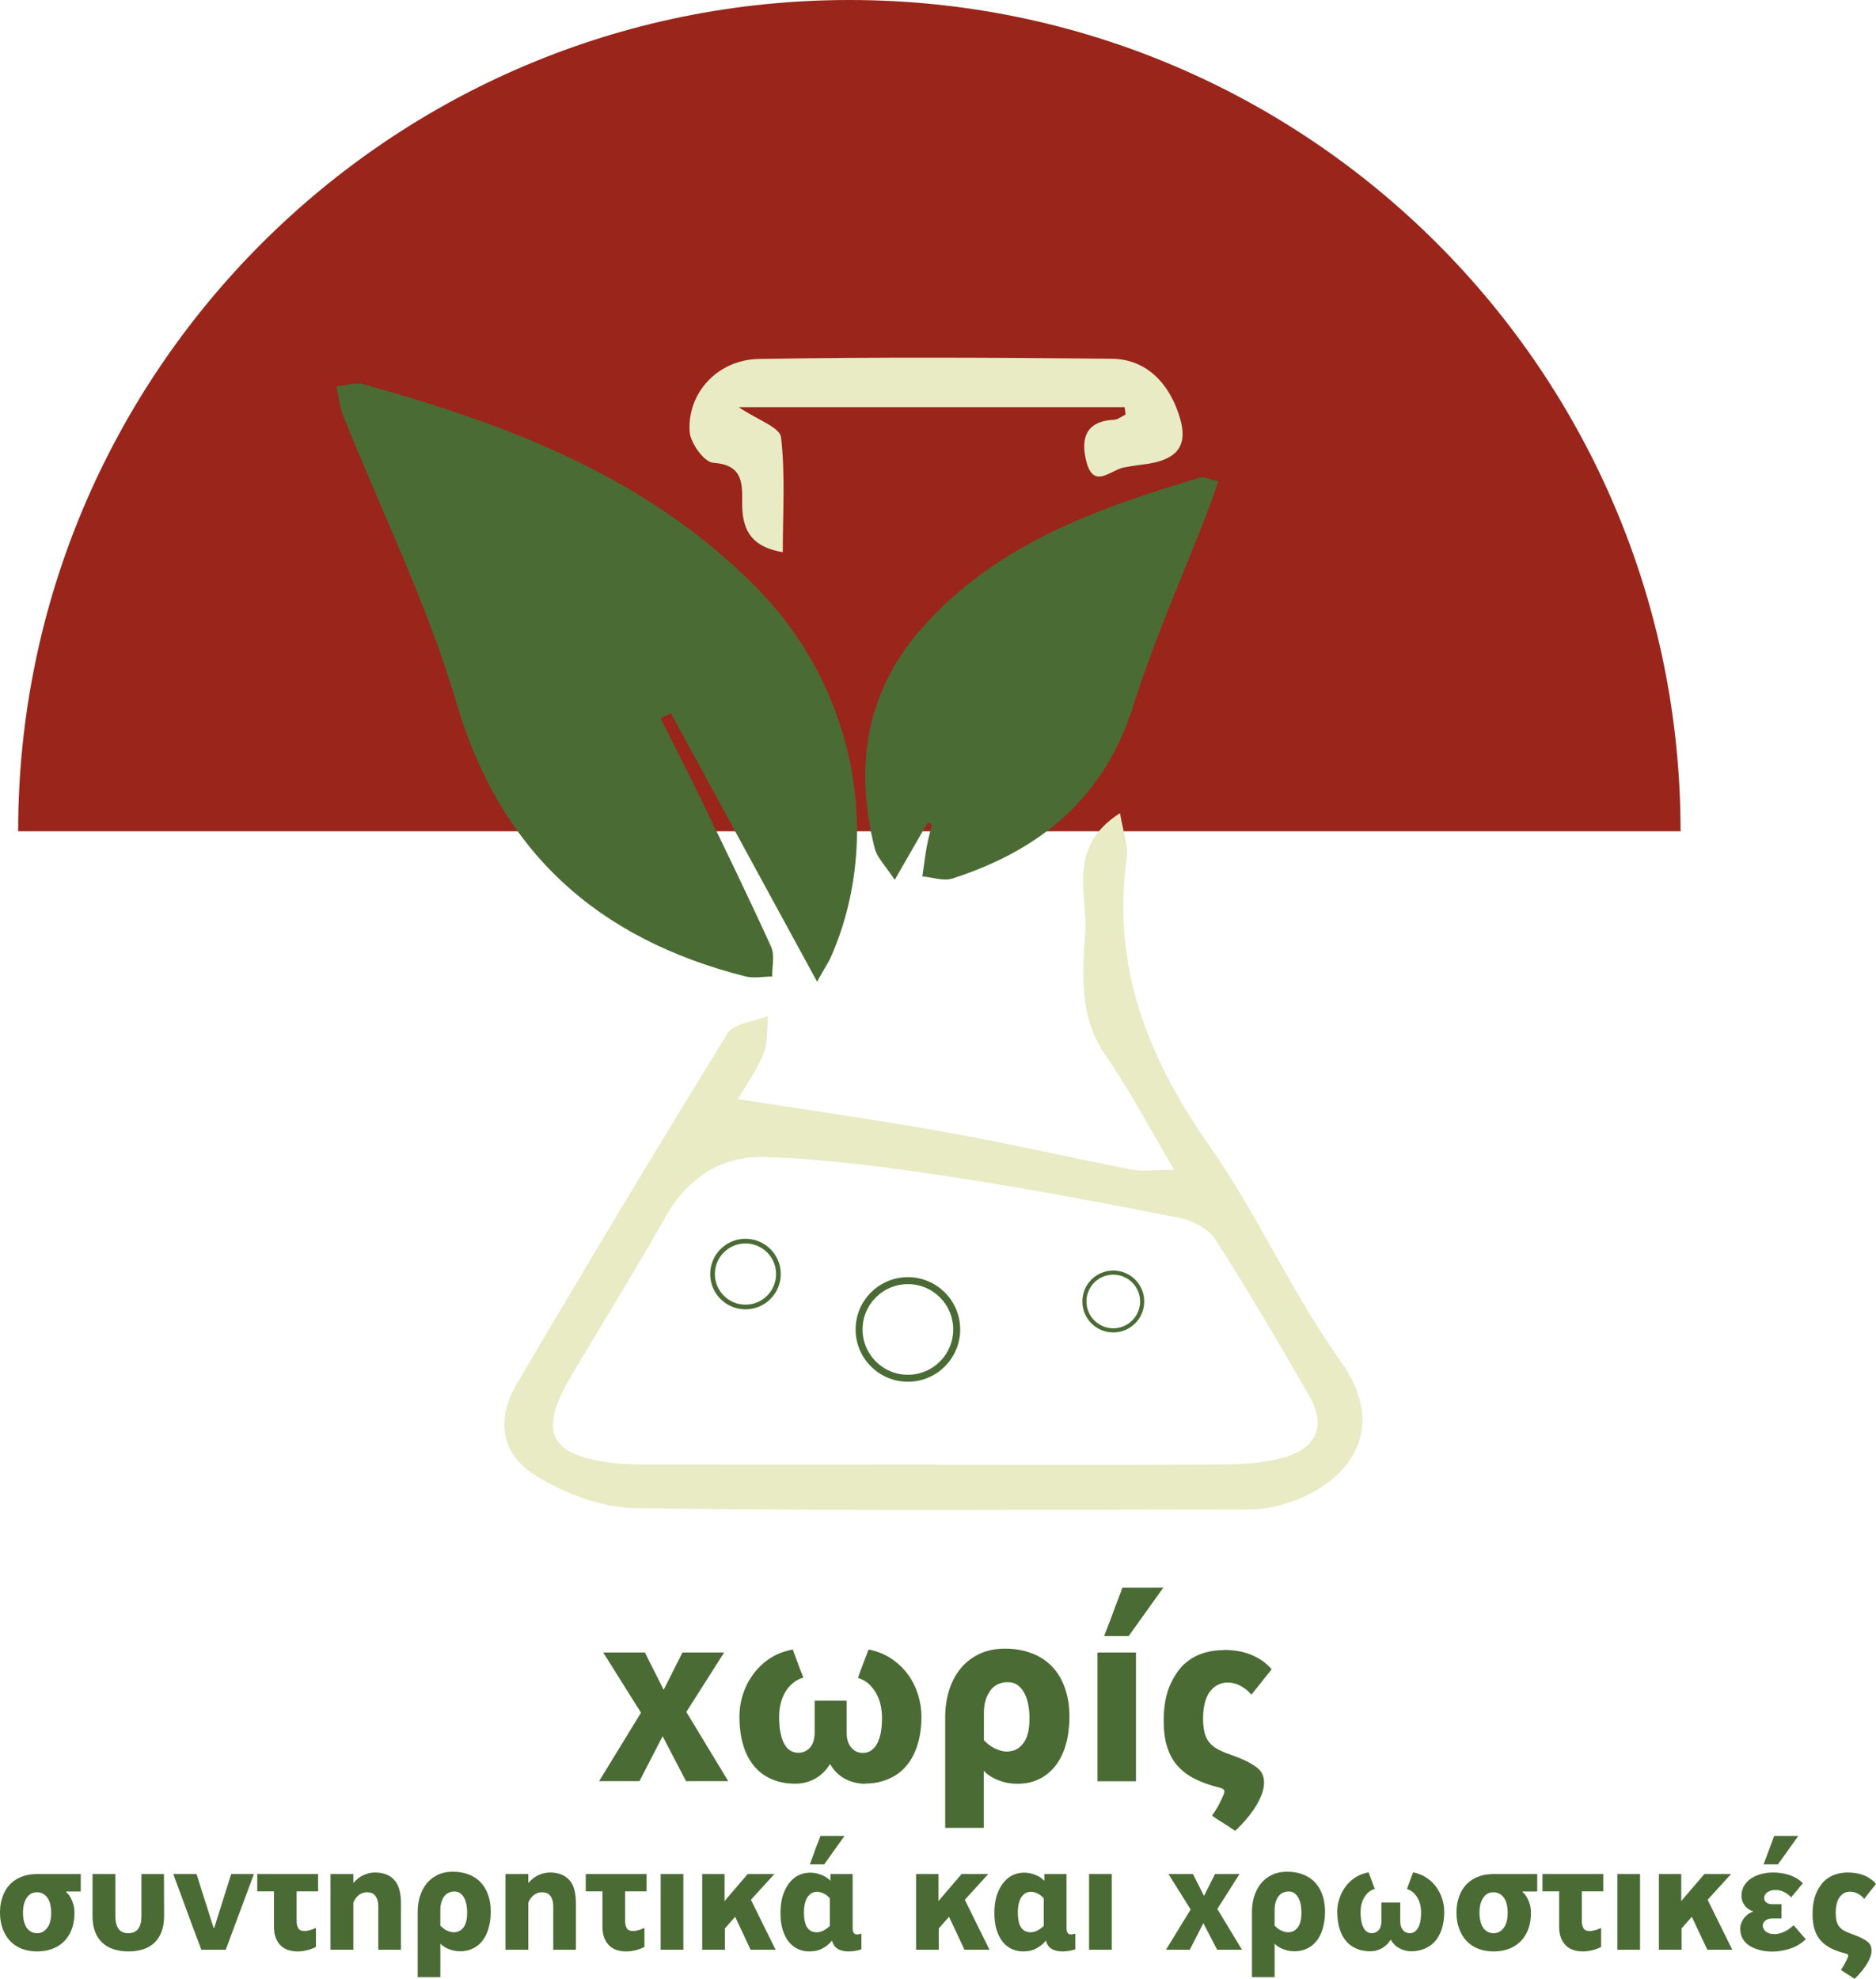 <svg xmlns="http://www.w3.org/2000/svg" id="Layer_2" data-name="Layer 2" viewBox="0 0 244.88 258.28"><defs><style>      .cls-1 {        fill: #e9ebc5;      }      .cls-2 {        stroke-width: .91px;      }      .cls-2, .cls-3, .cls-4 {        fill: none;        stroke: #4b6b35;        stroke-miterlimit: 10;      }      .cls-5 {        fill: #4b6b35;      }      .cls-3 {        stroke-width: .61px;      }      .cls-4 {        stroke-width: .54px;      }      .cls-6 {        fill: #99251b;      }    </style></defs><g id="Layer_1-2" data-name="Layer 1"><g><path class="cls-6" d="M2.37,108.5C2.37,48.58,50.94,0,110.87,0s108.5,48.58,108.5,108.5"></path><g><path class="cls-5" d="M106.66,128.14c-6.71-12.33-12.9-23.69-19.09-35.05-.45.22-.89.44-1.34.67,1.73,3.46,3.51,6.9,5.19,10.38,3.13,6.46,6.27,12.91,9.24,19.44.49,1.09.11,2.58.14,3.88-1.19,0-2.44.26-3.56-.03-19.21-4.9-31.92-16.15-37.69-35.78-3.76-12.79-9.78-24.92-14.74-37.37-.48-1.21-.62-2.55-.91-3.83,1.18-.12,2.45-.6,3.51-.31,19.14,5.32,37.47,12.25,51.71,26.94,12.47,12.88,16.2,32.15,9.37,47.76-.3.69-.73,1.32-1.83,3.28Z"></path><path class="cls-1" d="M96.31,143.45c9.36,1.48,18.22,2.72,27.02,4.3,8.14,1.46,16.21,3.31,24.34,4.89,1.47.28,3.04.04,5.61.04-3.23-5.43-5.79-10.35-8.93-14.87-3.44-4.97-3.11-10.45-2.7-15.84.39-5.15-2.51-11.36,4.55-15.84.4,2.46,1.11,4.22.88,5.85-2,14.17,2.77,26.14,10.8,37.58,6.27,8.93,10.71,19.15,17.06,28.01,7.49,10.44-.94,17.73-9.39,19.22-1.53.27-3.12.23-4.68.23-25.99.01-51.98.2-77.96-.18-4.37-.06-9.15-1.9-12.95-4.22-4.57-2.78-5.23-7.34-2.52-11.95,9.02-15.36,18.18-30.64,27.54-45.8.82-1.33,3.47-1.53,5.28-2.26-.17,1.65.01,3.45-.59,4.92-.93,2.25-2.39,4.28-3.35,5.91ZM122.24,191.15v.03c12.52,0,25.05.05,37.57-.04,2.64-.02,5.37-.22,7.88-.94,4.22-1.21,5.4-4.22,3.24-7.96-3.98-6.91-8-13.8-12.31-20.49-.9-1.41-3.03-2.48-4.77-2.82-10.1-1.98-20.21-3.89-30.38-5.43-7.83-1.18-15.73-2.24-23.63-2.49-5.56-.18-10.07,2.66-12.98,7.83-3.99,7.08-8.3,13.97-12.42,20.97-4.19,7.12-2.68,10.16,5.52,11.13,1.7.2,3.44.21,5.16.21,12.37.02,24.73,0,37.1,0Z"></path><path class="cls-5" d="M121.07,107.4c-1.27,2.21-2.54,4.42-4.28,7.44-1.16-1.79-2.31-2.88-2.63-4.18-2.65-10.65-1.17-20.48,6.36-28.9,9.7-10.85,22.8-15.44,36.19-19.45.5-.15,1.16.24,2.34.52-.59,1.62-1.07,3.01-1.6,4.38-3.19,8.27-6.85,16.4-9.49,24.84-3.78,12.07-12.13,18.9-23.62,22.61-1.16.38-2.62-.16-3.94-.27.19-1.29.34-2.59.57-3.87.18-.99.45-1.96.67-2.94-.19-.06-.38-.12-.57-.19Z"></path><path class="cls-1" d="M146.8,53.14h-50.38c2.43,1.65,5.37,2.62,5.53,3.93.57,4.83.23,9.77.23,15-4.56-.75-5.34-3.43-5.3-6.59.04-2.72-.1-4.82-3.8-5.08-1.16-.08-2.97-2.58-3.06-4.07-.32-5.02,3.62-9.38,9.05-9.48,15.33-.26,30.67-.18,46.01-.03,4.13.04,6.96,2.6,8.48,6.4,1.88,4.71.52,6.86-4.53,7.43-.77.09-1.54.22-2.31.36-1.72.32-3.92,2.86-4.88-.65-.78-2.86-.3-5.4,3.57-5.57.52-.02,1.02-.45,1.52-.69-.04-.32-.09-.65-.13-.97Z"></path><circle class="cls-3" cx="97.31" cy="166.29" r="4.3"></circle><circle class="cls-4" cx="145.32" cy="169.87" r="3.77"></circle><circle class="cls-2" cx="118.51" cy="173.52" r="6.37"></circle></g><g><path class="cls-5" d="M86.5,226.6l-3.03,5.88h-5.27l5.47-8.94-4.93-7.85h5.44l2.45,4.86,2.45-4.86h5.44l-4.93,7.75,5.47,9.04h-5.51l-3.06-5.88Z"></path><path class="cls-5" d="M112.92,232.82c-.45,0-.91-.06-1.36-.17-.45-.11-.87-.27-1.26-.48-.39-.2-.74-.46-1.07-.78s-.61-.68-.83-1.09h-.1c-.25.41-.53.76-.85,1.07-.32.31-.67.57-1.05.78-.39.22-.79.38-1.22.49s-.88.17-1.36.17c-1.13,0-2.15-.19-3.06-.58-.91-.38-1.68-.95-2.31-1.7-.63-.75-1.12-1.67-1.44-2.77-.33-1.1-.49-2.34-.49-3.72,0-.66.07-1.3.2-1.94.14-.63.33-1.25.6-1.85.26-.6.59-1.17.99-1.72.4-.54.86-1.04,1.38-1.48.52-.44,1.09-.81,1.72-1.11.62-.29,1.32-.51,2.09-.65,0,.05.03.16.1.34.07.18.15.4.25.66s.2.54.31.83c.1.29.2.57.31.83s.19.48.26.66c.07.18.11.29.14.34-.45.14-.84.32-1.16.56-.32.24-.59.5-.82.78-.23.28-.42.59-.58.92-.16.33-.28.66-.37.99-.09.33-.15.65-.19.97-.03.32-.05.61-.05.88,0,.84.06,1.56.19,2.16.12.6.3,1.09.53,1.48.23.39.49.66.8.83s.63.25.97.25.65-.07.92-.2c.27-.14.5-.32.68-.54.18-.23.32-.5.41-.83.09-.33.14-.67.14-1.04v-4.18h4.18v4.22c0,.41.05.76.15,1.07.1.31.24.57.43.8.18.23.4.4.65.53.25.12.54.19.88.19.25,0,.48-.04.7-.12.21-.08.41-.2.59-.36.18-.16.35-.36.49-.59.15-.24.28-.53.39-.88.11-.35.2-.75.25-1.21.06-.45.08-.95.08-1.5,0-.43-.05-.9-.14-1.39-.09-.5-.25-.99-.49-1.48-.24-.49-.56-.93-.95-1.34-.4-.41-.91-.71-1.55-.92.02-.07.06-.19.12-.37.06-.18.14-.4.24-.66s.2-.53.31-.82c.1-.28.2-.55.31-.82s.19-.49.26-.68c.07-.19.11-.31.14-.36,1.13.23,2.13.63,2.99,1.21.86.58,1.58,1.27,2.16,2.07.58.8,1.01,1.68,1.31,2.63.29.95.44,1.89.44,2.82s-.07,1.75-.22,2.53c-.15.78-.36,1.5-.65,2.14-.28.65-.63,1.22-1.05,1.73-.42.51-.9.94-1.44,1.28s-1.15.61-1.8.8c-.66.19-1.37.29-2.14.29Z"></path><path class="cls-5" d="M139.44,226.28c-.11.74-.29,1.43-.53,2.09-.24.66-.54,1.26-.92,1.8-.37.54-.82,1.01-1.33,1.41-.51.4-1.09.7-1.73.92-.65.22-1.37.32-2.16.32-.32,0-.66-.03-1.04-.08s-.76-.15-1.16-.29c-.4-.14-.78-.31-1.16-.53-.37-.22-.71-.48-1-.8v7.45h-5.03v-14.52c0-1.16.16-2.27.48-3.33s.79-2.01,1.43-2.82c.63-.82,1.44-1.47,2.43-1.97.99-.5,2.15-.75,3.48-.75.91,0,1.76.1,2.55.31s1.5.49,2.12.87c.62.37,1.17.82,1.63,1.34.46.52.85,1.11,1.16,1.77.31.66.54,1.37.7,2.12.16.76.24,1.57.24,2.43,0,.77-.06,1.52-.17,2.26ZM130.56,219.71c-.29.1-.56.24-.78.41s-.42.39-.59.65-.31.54-.43.83c-.11.29-.2.61-.25.95-.06.34-.08.69-.08,1.05v3.54c.2.2.42.4.65.58.23.18.47.33.73.46.26.12.53.23.8.31.27.08.54.12.82.12s.54-.04.82-.12c.27-.08.52-.2.73-.36.22-.16.41-.36.59-.6.18-.24.33-.52.46-.85.12-.33.22-.7.27-1.12.06-.42.08-.88.08-1.38s-.05-1.05-.14-1.58c-.09-.53-.24-1.03-.46-1.48-.22-.45-.5-.83-.87-1.12-.36-.29-.82-.44-1.36-.44-.36,0-.69.05-.99.15Z"></path><path class="cls-5" d="M143.25,215.69h5.03v16.8h-5.03v-16.8ZM144.13,213.54c.02-.07.1-.27.22-.59.12-.33.27-.71.44-1.14.17-.43.35-.9.53-1.41.18-.51.36-.98.53-1.41.17-.43.32-.82.44-1.16.12-.34.2-.54.22-.61h5.34l-4.52,6.32h-3.2Z"></path><path class="cls-5" d="M159.77,215.35c.54,0,1.09.04,1.65.12.55.08,1.1.21,1.63.41.53.19,1.05.45,1.55.77.5.32.96.73,1.39,1.22-.02.05-.1.15-.24.32-.14.17-.29.37-.48.59s-.37.47-.58.73c-.2.26-.4.5-.58.73-.18.23-.34.42-.48.6-.14.17-.23.29-.27.36-.27-.32-.54-.57-.8-.76s-.52-.35-.78-.48c-.26-.12-.52-.21-.78-.27-.26-.06-.52-.08-.76-.08-.32,0-.62.05-.9.14-.28.09-.54.23-.78.41s-.45.4-.65.66c-.19.26-.35.57-.48.92s-.22.74-.29,1.16c-.07.42-.1.88-.1,1.38,0,.68.06,1.27.17,1.77.11.5.31.93.58,1.29.27.36.64.67,1.1.93.46.26,1.06.52,1.79.77.91.32,1.64.62,2.21.92s1,.58,1.31.85c.31.27.51.56.63.87.11.31.17.64.17,1,0,.45-.09.93-.27,1.43-.18.5-.43,1.01-.75,1.55-.32.53-.71,1.08-1.17,1.63-.46.55-.99,1.12-1.58,1.68-.02-.02-.11-.08-.27-.19-.16-.1-.34-.22-.54-.36s-.43-.28-.68-.44-.48-.31-.7-.44c-.22-.14-.4-.25-.54-.36-.15-.1-.24-.18-.29-.22.25-.34.46-.66.63-.95.17-.29.32-.57.44-.82.12-.25.23-.48.32-.68s.16-.37.2-.51c.02-.07.03-.14.03-.2s-.02-.13-.07-.19c-.05-.06-.12-.11-.24-.17s-.26-.11-.44-.15c-1.2-.29-2.24-.67-3.13-1.12s-1.63-1.01-2.23-1.68c-.6-.67-1.05-1.48-1.36-2.45-.31-.96-.46-2.11-.46-3.45,0-.93.07-1.8.22-2.62s.38-1.56.7-2.24c.32-.68.69-1.29,1.12-1.84.43-.54.94-1,1.53-1.38s1.24-.66,1.96-.85,1.49-.29,2.33-.29Z"></path><path class="cls-5" d="M9.1,247.49c.13.21.25.43.34.67.09.24.16.48.21.73.05.25.07.48.07.71,0,.53-.05,1.03-.15,1.49s-.25.88-.45,1.26c-.2.38-.44.72-.73,1.01-.29.29-.61.54-.98.74s-.77.35-1.2.45c-.43.1-.9.15-1.39.15-.73,0-1.4-.12-1.99-.35s-1.1-.57-1.52-1.02c-.42-.45-.74-.98-.97-1.61-.23-.63-.34-1.32-.34-2.08,0-.53.05-1.03.16-1.48.11-.45.26-.87.45-1.24.19-.37.43-.7.71-.99.28-.29.6-.53.96-.73s.76-.35,1.19-.45c.43-.1.9-.15,1.39-.15h5.68v2.28h-1.88l-.04.06c.19.16.35.34.48.55ZM4.25,247.07c-.17.06-.32.15-.45.27-.13.12-.25.26-.35.42s-.18.34-.25.53c-.07.19-.12.4-.15.62-.03.22-.05.45-.05.69,0,.43.04.81.12,1.14.08.33.2.62.35.85s.35.41.58.54c.23.13.5.19.81.19.21,0,.4-.03.57-.1.17-.07.32-.16.45-.28.13-.12.25-.26.36-.42.11-.16.19-.34.26-.55s.11-.42.14-.64c.03-.22.04-.45.04-.69,0-.39-.04-.74-.11-1.06-.07-.32-.19-.6-.35-.84s-.36-.43-.59-.56c-.23-.13-.5-.2-.81-.2-.21,0-.4.03-.57.09Z"></path><path class="cls-5" d="M18.46,244.6h2.94l.02,5.52c0,.75-.11,1.41-.32,1.98-.21.57-.52,1.05-.92,1.44-.4.39-.88.68-1.45.87-.57.19-1.22.29-1.95.29s-1.39-.1-1.97-.29c-.58-.19-1.07-.48-1.48-.87-.41-.39-.72-.87-.93-1.44s-.32-1.23-.32-1.98v-5.52h2.98v5.48c0,.37.03.7.1.97.07.27.17.51.31.7.14.19.31.34.52.43.21.09.46.14.75.14s.57-.05.78-.15c.21-.1.39-.24.53-.43.14-.19.24-.42.31-.69s.1-.6.1-.97v-5.48Z"></path><path class="cls-5" d="M30.18,244.6h2.96c-.01.05-.08.23-.19.52-.11.29-.25.67-.42,1.13-.17.46-.36.97-.57,1.54-.21.57-.43,1.15-.65,1.74-.22.59-.44,1.17-.65,1.74-.21.57-.4,1.08-.57,1.54-.17.46-.31.84-.42,1.14s-.18.48-.21.53h-3.18c-.01-.05-.08-.23-.19-.53s-.26-.68-.43-1.13c-.17-.45-.37-.96-.58-1.53-.21-.57-.43-1.15-.64-1.75-.21-.6-.43-1.18-.64-1.75-.21-.57-.4-1.08-.57-1.53-.17-.45-.31-.83-.42-1.13-.11-.3-.18-.48-.19-.53h3.04s.05.17.12.38c.07.21.15.48.25.8.1.32.21.68.34,1.09.13.41.26.82.4,1.25.14.43.27.84.4,1.25.13.41.24.77.34,1.1.1.33.19.59.26.8.07.21.12.33.13.37h.06l2.22-7.04Z"></path><path class="cls-5" d="M33.58,244.6h7.94v2.26h-2.8v3.84c0,.24.02.45.07.62.05.17.11.31.19.42.08.11.19.18.32.23s.28.07.44.07c.11,0,.22,0,.33-.03.11-.02.23-.05.36-.08.13-.03.26-.08.39-.13.13-.05.27-.11.42-.16v2.48c-.19.09-.38.18-.57.25-.19.07-.39.13-.6.18-.21.05-.41.08-.62.11-.21.03-.41.04-.61.04-.41,0-.81-.06-1.18-.17-.37-.11-.7-.3-.98-.56-.28-.26-.5-.6-.67-1.01-.17-.41-.25-.91-.25-1.5v-4.6h-2.18v-2.26Z"></path><path class="cls-5" d="M46.77,245.15c.22-.17.45-.31.7-.42.25-.11.49-.2.74-.25.25-.05.48-.08.69-.08.63,0,1.16.09,1.59.28.43.19.79.45,1.07.8.28.35.48.77.6,1.27.12.5.18,1.06.18,1.67v6.06h-2.96v-5.58c0-.39-.04-.7-.13-.95-.09-.25-.2-.44-.33-.59-.13-.15-.29-.25-.47-.3-.18-.05-.36-.08-.55-.08-.2,0-.39.03-.58.1-.19.07-.36.16-.51.29-.15.13-.29.27-.41.44s-.21.35-.28.55v6.12h-2.98v-9.88h2.98v1.12h.06c.17-.21.37-.4.59-.57Z"></path><path class="cls-5" d="M63.96,250.83c-.07.43-.17.84-.31,1.23s-.32.74-.54,1.06c-.22.32-.48.6-.78.83-.3.23-.64.41-1.02.54-.38.13-.8.19-1.27.19-.19,0-.39-.02-.61-.05-.22-.03-.45-.09-.68-.17-.23-.08-.46-.18-.68-.31-.22-.13-.42-.28-.59-.47v4.38h-2.96v-8.54c0-.68.09-1.33.28-1.96s.47-1.18.84-1.66c.37-.48.85-.87,1.43-1.16.58-.29,1.26-.44,2.05-.44.53,0,1.03.06,1.5.18.47.12.88.29,1.25.51.37.22.69.48.96.79.27.31.5.65.68,1.04.18.39.32.8.41,1.25.09.45.14.92.14,1.43,0,.45-.03.9-.1,1.33ZM58.74,246.97c-.17.06-.33.14-.46.24-.13.1-.25.23-.35.38-.1.15-.18.32-.25.49-.07.17-.12.36-.15.56s-.05.41-.05.62v2.08c.12.12.25.23.38.34s.28.2.43.27c.15.07.31.13.47.18.16.05.32.07.48.07s.32-.02.48-.07c.16-.05.3-.12.43-.21.13-.09.24-.21.35-.35.11-.14.2-.31.27-.5.07-.19.13-.41.16-.66.03-.25.05-.52.05-.81s-.03-.62-.08-.93-.14-.6-.27-.87c-.13-.27-.3-.49-.51-.66-.21-.17-.48-.26-.8-.26-.21,0-.41.03-.58.09Z"></path><path class="cls-5" d="M69.61,245.15c.22-.17.45-.31.7-.42.25-.11.49-.2.74-.25.25-.05.48-.08.69-.08.63,0,1.16.09,1.59.28.43.19.79.45,1.07.8.28.35.48.77.6,1.27.12.5.18,1.06.18,1.67v6.06h-2.96v-5.58c0-.39-.04-.7-.13-.95-.09-.25-.2-.44-.33-.59-.13-.15-.29-.25-.47-.3-.18-.05-.36-.08-.55-.08-.2,0-.39.03-.58.1-.19.07-.36.16-.51.29-.15.13-.29.27-.41.44s-.21.35-.28.55v6.12h-2.98v-9.88h2.98v1.12h.06c.17-.21.37-.4.59-.57Z"></path><path class="cls-5" d="M76.46,244.6h7.94v2.26h-2.8v3.84c0,.24.02.45.07.62.05.17.11.31.19.42.08.11.19.18.32.23s.28.07.44.07c.11,0,.22,0,.33-.03.11-.02.23-.05.36-.08.13-.03.26-.08.39-.13.13-.05.27-.11.42-.16v2.48c-.19.09-.38.18-.57.25-.19.07-.39.13-.6.18-.21.05-.41.08-.62.11-.21.03-.41.04-.61.04-.41,0-.81-.06-1.18-.17-.37-.11-.7-.3-.98-.56-.28-.26-.5-.6-.67-1.01-.17-.41-.25-.91-.25-1.5v-4.6h-2.18v-2.26Z"></path><path class="cls-5" d="M86.24,244.6h2.96v9.88h-2.96v-9.88Z"></path><path class="cls-5" d="M94.62,251.7v2.78h-2.96v-9.88h2.92v3.52l3.02-3.52h3.48l-3.06,3.36,3.22,6.52h-3.26l-2.02-4.3-1.34,1.52Z"></path><path class="cls-5" d="M111.3,251.72c0,.12.01.23.04.32.03.09.06.17.1.24.04.07.1.12.18.15s.17.05.28.05c.08,0,.16,0,.25-.03.09-.02.18-.04.29-.07v2.04c-.24.09-.51.16-.82.21-.31.05-.59.07-.86.07-.24,0-.48-.02-.71-.07-.23-.05-.45-.12-.64-.23-.19-.11-.36-.25-.5-.44-.14-.19-.24-.41-.29-.68-.19.23-.39.43-.62.61s-.47.33-.72.46c-.25.13-.52.22-.79.27-.27.05-.56.08-.85.08-.52,0-1.01-.1-1.46-.3-.45-.2-.85-.51-1.19-.92-.34-.41-.61-.93-.81-1.56-.2-.63-.3-1.36-.3-2.2,0-.6.05-1.14.14-1.63.09-.49.23-.93.41-1.32.18-.39.39-.74.62-1.03.23-.29.49-.54.78-.74.29-.2.6-.35.93-.44.33-.09.67-.14,1.02-.14.23,0,.46.02.7.07.24.05.47.11.7.2.23.09.45.2.66.33.21.13.4.29.56.46v-.88h2.9v7.12ZM106.6,252.2c.15,0,.3-.02.46-.06s.31-.1.46-.18c.15-.08.29-.17.43-.27.14-.1.26-.21.37-.33v-3.58c-.11-.13-.23-.25-.36-.36-.13-.11-.27-.2-.42-.27-.15-.07-.3-.13-.45-.17s-.31-.06-.47-.06-.31.03-.46.08c-.15.05-.28.13-.4.22-.12.09-.23.22-.34.37s-.19.33-.26.53c-.07.2-.12.42-.16.67-.04.25-.06.52-.06.81,0,.45.04.84.11,1.17.07.33.18.6.32.81.14.21.32.37.53.47.21.1.45.15.7.15ZM105.7,243.34s.07-.16.14-.35c.07-.19.15-.42.25-.68.1-.26.2-.54.3-.83s.2-.57.31-.82c.11-.25.2-.48.27-.67.07-.19.12-.32.13-.37h3.14l-2.66,3.72h-1.88Z"></path><path class="cls-5" d="M122.54,251.7v2.78h-2.96v-9.88h2.92v3.52l3.02-3.52h3.48l-3.06,3.36,3.22,6.52h-3.26l-2.02-4.3-1.34,1.52Z"></path><path class="cls-5" d="M139.22,251.72c0,.12.01.23.04.32.03.09.06.17.1.24.04.07.1.12.18.15s.17.05.28.05c.08,0,.16,0,.25-.03.09-.02.18-.04.29-.07v2.04c-.24.09-.51.16-.82.21-.31.05-.59.07-.86.07-.24,0-.48-.02-.71-.07-.23-.05-.45-.12-.64-.23-.19-.11-.36-.25-.5-.44-.14-.19-.24-.41-.29-.68-.19.23-.39.43-.62.61s-.47.33-.72.46c-.25.13-.52.22-.79.27-.27.05-.56.08-.85.08-.52,0-1.01-.1-1.46-.3-.45-.2-.85-.51-1.19-.92-.34-.41-.61-.93-.81-1.56-.2-.63-.3-1.36-.3-2.2,0-.6.05-1.14.14-1.63.09-.49.23-.93.41-1.32.18-.39.39-.74.62-1.03.23-.29.49-.54.78-.74.29-.2.6-.35.93-.44.33-.09.67-.14,1.02-.14.23,0,.46.02.7.07.24.05.47.11.7.2.23.09.45.2.66.33.21.13.4.29.56.46v-.88h2.9v7.12ZM134.52,252.2c.15,0,.3-.02.46-.06s.31-.1.46-.18c.15-.08.29-.17.43-.27.14-.1.26-.21.37-.33v-3.58c-.11-.13-.23-.25-.36-.36-.13-.11-.27-.2-.42-.27-.15-.07-.3-.13-.45-.17s-.31-.06-.47-.06-.31.03-.46.08c-.15.05-.28.13-.4.22-.12.09-.23.22-.34.37s-.19.33-.26.53c-.07.2-.12.42-.16.67-.04.25-.06.52-.06.81,0,.45.04.84.11,1.17.07.33.18.6.32.81.14.21.32.37.53.47.21.1.45.15.7.15Z"></path><path class="cls-5" d="M142.16,244.6h2.96v9.88h-2.96v-9.88Z"></path><path class="cls-5" d="M157.08,251.02l-1.78,3.46h-3.1l3.22-5.26-2.9-4.62h3.2l1.44,2.86,1.44-2.86h3.2l-2.9,4.56,3.22,5.32h-3.24l-1.8-3.46Z"></path><path class="cls-5" d="M172.86,250.83c-.07.43-.17.84-.31,1.23-.14.39-.32.74-.54,1.06-.22.32-.48.6-.78.83-.3.23-.64.41-1.02.54-.38.13-.8.19-1.27.19-.19,0-.39-.02-.61-.05-.22-.03-.45-.09-.68-.17-.23-.08-.46-.18-.68-.31-.22-.13-.42-.28-.59-.47v4.38h-2.96v-8.54c0-.68.09-1.33.28-1.96s.47-1.18.84-1.66c.37-.48.85-.87,1.43-1.16.58-.29,1.26-.44,2.05-.44.53,0,1.03.06,1.5.18s.88.29,1.25.51c.37.22.69.48.96.79s.5.65.68,1.04c.18.39.32.8.41,1.25.09.45.14.92.14,1.43,0,.45-.03.9-.1,1.33ZM167.64,246.97c-.17.06-.33.14-.46.24-.13.1-.25.23-.35.38-.1.15-.18.32-.25.49-.07.17-.12.36-.15.56-.03.2-.05.41-.05.62v2.08c.12.12.25.23.38.34.13.11.28.2.43.27s.31.13.47.18.32.07.48.07.32-.02.48-.07.3-.12.43-.21c.13-.09.24-.21.35-.35.11-.14.2-.31.27-.5s.13-.41.16-.66c.03-.25.05-.52.05-.81s-.03-.62-.08-.93c-.05-.31-.14-.6-.27-.87s-.3-.49-.51-.66c-.21-.17-.48-.26-.8-.26-.21,0-.41.03-.58.09Z"></path><path class="cls-5" d="M184.22,254.68c-.27,0-.53-.03-.8-.1-.27-.07-.51-.16-.74-.28s-.44-.27-.63-.46-.36-.4-.49-.64h-.06c-.15.24-.31.45-.5.63-.19.18-.39.33-.62.46-.23.13-.47.22-.72.29-.25.07-.52.1-.8.1-.67,0-1.27-.11-1.8-.34s-.99-.56-1.36-1c-.37-.44-.66-.98-.85-1.63-.19-.65-.29-1.38-.29-2.19,0-.39.04-.77.12-1.14s.2-.74.35-1.09c.15-.35.35-.69.58-1.01.23-.32.5-.61.81-.87.31-.26.64-.48,1.01-.65.37-.17.78-.3,1.23-.38,0,.03.02.09.06.2.04.11.09.24.15.39.06.15.12.32.18.49.06.17.12.34.18.49.06.15.11.28.15.39s.07.17.08.2c-.27.08-.49.19-.68.33-.19.14-.35.29-.48.46-.13.17-.25.35-.34.54-.09.19-.17.39-.22.58-.05.19-.09.38-.11.57-.02.19-.03.36-.03.52,0,.49.04.92.11,1.27s.18.64.31.87c.13.23.29.39.47.49.18.1.37.15.57.15s.38-.04.54-.12.29-.19.4-.32c.11-.13.19-.3.24-.49.05-.19.08-.4.08-.61v-2.46h2.46v2.48c0,.24.03.45.09.63.06.18.14.34.25.47.11.13.23.24.38.31.15.07.32.11.52.11.15,0,.28-.02.41-.07.13-.05.24-.12.35-.21.11-.09.2-.21.29-.35s.16-.31.23-.52c.07-.21.12-.44.15-.71.03-.27.05-.56.05-.88,0-.25-.03-.53-.08-.82-.05-.29-.15-.58-.29-.87s-.33-.55-.56-.79-.54-.42-.91-.54c.01-.04.04-.11.07-.22s.08-.24.14-.39c.06-.15.12-.31.18-.48s.12-.33.18-.48c.06-.15.11-.29.15-.4s.07-.18.08-.21c.67.13,1.25.37,1.76.71.51.34.93.75,1.27,1.22.34.47.6.99.77,1.55.17.56.26,1.11.26,1.66s-.04,1.03-.13,1.49-.21.88-.38,1.26-.37.72-.62,1.02c-.25.3-.53.55-.85.75-.32.2-.67.36-1.06.47s-.81.17-1.26.17Z"></path><path class="cls-5" d="M199.22,247.49c.13.21.25.43.34.67.09.24.16.48.21.73.05.25.07.48.07.71,0,.53-.05,1.03-.15,1.49-.1.46-.25.88-.45,1.26s-.44.72-.73,1.01c-.29.29-.61.54-.98.74-.37.2-.77.35-1.2.45-.43.1-.9.15-1.39.15-.73,0-1.4-.12-1.99-.35-.59-.23-1.1-.57-1.52-1.02-.42-.45-.74-.98-.97-1.61s-.34-1.32-.34-2.08c0-.53.05-1.03.16-1.48.11-.45.26-.87.45-1.24.19-.37.43-.7.71-.99s.6-.53.96-.73.76-.35,1.19-.45c.43-.1.9-.15,1.39-.15h5.68v2.28h-1.88l-.04.06c.19.16.35.34.48.55ZM194.37,247.07c-.17.06-.32.15-.45.27-.13.12-.25.26-.35.42s-.18.34-.25.53c-.07.19-.12.4-.15.62-.03.22-.05.45-.05.69,0,.43.04.81.12,1.14.08.33.2.62.35.85s.35.41.58.54.5.19.81.19c.21,0,.4-.03.57-.1.17-.07.32-.16.45-.28.13-.12.25-.26.36-.42s.19-.34.26-.55.11-.42.14-.64c.03-.22.04-.45.04-.69,0-.39-.04-.74-.11-1.06-.07-.32-.19-.6-.35-.84-.16-.24-.36-.43-.59-.56-.23-.13-.5-.2-.81-.2-.21,0-.4.03-.57.09Z"></path><path class="cls-5" d="M201.34,244.6h7.94v2.26h-2.8v3.84c0,.24.02.45.07.62.05.17.11.31.19.42.08.11.19.18.32.23.13.05.28.07.44.07.11,0,.22,0,.33-.03.11-.02.23-.05.36-.08s.26-.08.39-.13c.13-.05.27-.11.42-.16v2.48c-.19.09-.38.18-.57.25-.19.07-.39.13-.6.18-.21.05-.41.08-.62.11-.21.03-.41.04-.61.04-.41,0-.81-.06-1.18-.17-.37-.11-.7-.3-.98-.56-.28-.26-.5-.6-.67-1.01-.17-.41-.25-.91-.25-1.5v-4.6h-2.18v-2.26Z"></path><path class="cls-5" d="M211.12,244.6h2.96v9.88h-2.96v-9.88Z"></path><path class="cls-5" d="M219.5,251.7v2.78h-2.96v-9.88h2.92v3.52l3.02-3.52h3.48l-3.06,3.36,3.22,6.52h-3.26l-2.02-4.3-1.34,1.52Z"></path><path class="cls-5" d="M234.78,253.83c-.35.21-.71.37-1.09.5-.38.13-.77.22-1.18.29-.41.07-.8.1-1.19.1-.52,0-1.03-.06-1.53-.18-.5-.12-.95-.3-1.34-.53s-.71-.54-.94-.92c-.23-.38-.35-.83-.35-1.35,0-.21.03-.43.1-.64.07-.21.17-.42.31-.63s.31-.39.52-.56c.21-.17.45-.3.73-.39v-.06c-.28-.09-.51-.22-.7-.37s-.34-.32-.46-.51c-.12-.19-.21-.37-.26-.56-.05-.19-.08-.37-.08-.56,0-.51.12-.95.35-1.34.23-.39.54-.71.93-.96.39-.25.83-.44,1.32-.57s1.01-.19,1.54-.19c.36,0,.72.03,1.08.08.36.05.71.14,1.04.25s.65.26.94.43c.29.17.57.39.82.66-.03.03-.08.08-.16.17-.08.09-.17.2-.28.33-.11.13-.22.27-.34.42-.12.15-.23.28-.34.4-.11.12-.2.23-.27.32-.07.09-.12.15-.13.18-.19-.19-.37-.34-.55-.46s-.35-.22-.52-.29-.33-.13-.48-.16-.3-.05-.45-.05c-.28,0-.52.03-.71.1-.19.07-.35.15-.47.25-.12.1-.21.21-.27.33-.06.12-.09.23-.09.34,0,.15.03.27.08.37.05.1.13.19.23.26.1.07.21.13.33.16.12.03.25.05.4.05h1.22v1.86h-1.22c-.15,0-.29.02-.44.06-.15.04-.28.1-.39.18s-.21.18-.28.29-.11.24-.11.39c0,.12.03.25.08.38.05.13.14.25.26.36s.28.2.47.27c.19.07.44.11.73.11.12,0,.26-.01.43-.04.17-.03.36-.08.58-.16s.45-.2.7-.35c.25-.15.5-.36.77-.61.01.01.06.07.14.16.08.09.18.2.29.33.11.13.23.27.36.42s.25.3.37.43c.12.13.22.25.3.34.08.09.13.14.14.14-.28.28-.59.52-.94.73ZM230.2,243.34c.03-.05.07-.17.14-.36.07-.19.15-.41.25-.67.1-.26.2-.54.31-.83s.21-.57.31-.82c.1-.25.18-.48.25-.67.07-.19.11-.32.14-.37h3.14l-2.66,3.72h-1.88Z"></path><path class="cls-5" d="M241.22,244.4c.32,0,.64.02.97.07.33.05.65.13.96.24s.62.26.91.45c.29.19.57.43.82.72-.01.03-.06.09-.14.19-.08.1-.17.22-.28.35-.11.13-.22.28-.34.43s-.23.3-.34.43c-.11.13-.2.25-.28.35-.08.1-.13.17-.16.21-.16-.19-.32-.34-.47-.45-.15-.11-.31-.21-.46-.28-.15-.07-.31-.13-.46-.16-.15-.03-.3-.05-.45-.05-.19,0-.36.03-.53.08-.17.05-.32.13-.46.24s-.27.24-.38.39-.21.33-.28.54c-.07.21-.13.43-.17.68-.04.25-.06.52-.06.81,0,.4.03.75.1,1.04s.18.55.34.76c.16.21.38.4.65.55s.62.3,1.05.45c.53.19.97.37,1.3.54.33.17.59.34.77.5.18.16.3.33.37.51.07.18.1.38.1.59,0,.27-.05.55-.16.84-.11.29-.25.6-.44.91-.19.31-.42.63-.69.96-.27.33-.58.66-.93.99-.01-.01-.07-.05-.16-.11-.09-.06-.2-.13-.32-.21-.12-.08-.25-.17-.4-.26-.15-.09-.28-.18-.41-.26-.13-.08-.23-.15-.32-.21s-.14-.1-.17-.13c.15-.2.27-.39.37-.56.1-.17.19-.33.26-.48s.14-.28.19-.4c.05-.12.09-.22.12-.3.01-.04.02-.08.02-.12s-.01-.08-.04-.11c-.03-.03-.07-.07-.14-.1-.07-.03-.15-.06-.26-.09-.71-.17-1.32-.39-1.84-.66-.52-.27-.96-.6-1.31-.99-.35-.39-.62-.87-.8-1.44-.18-.57-.27-1.24-.27-2.03,0-.55.04-1.06.13-1.54.09-.48.22-.92.41-1.32.19-.4.41-.76.66-1.08.25-.32.55-.59.9-.81.35-.22.73-.39,1.15-.5s.88-.17,1.37-.17Z"></path></g></g></g></svg>